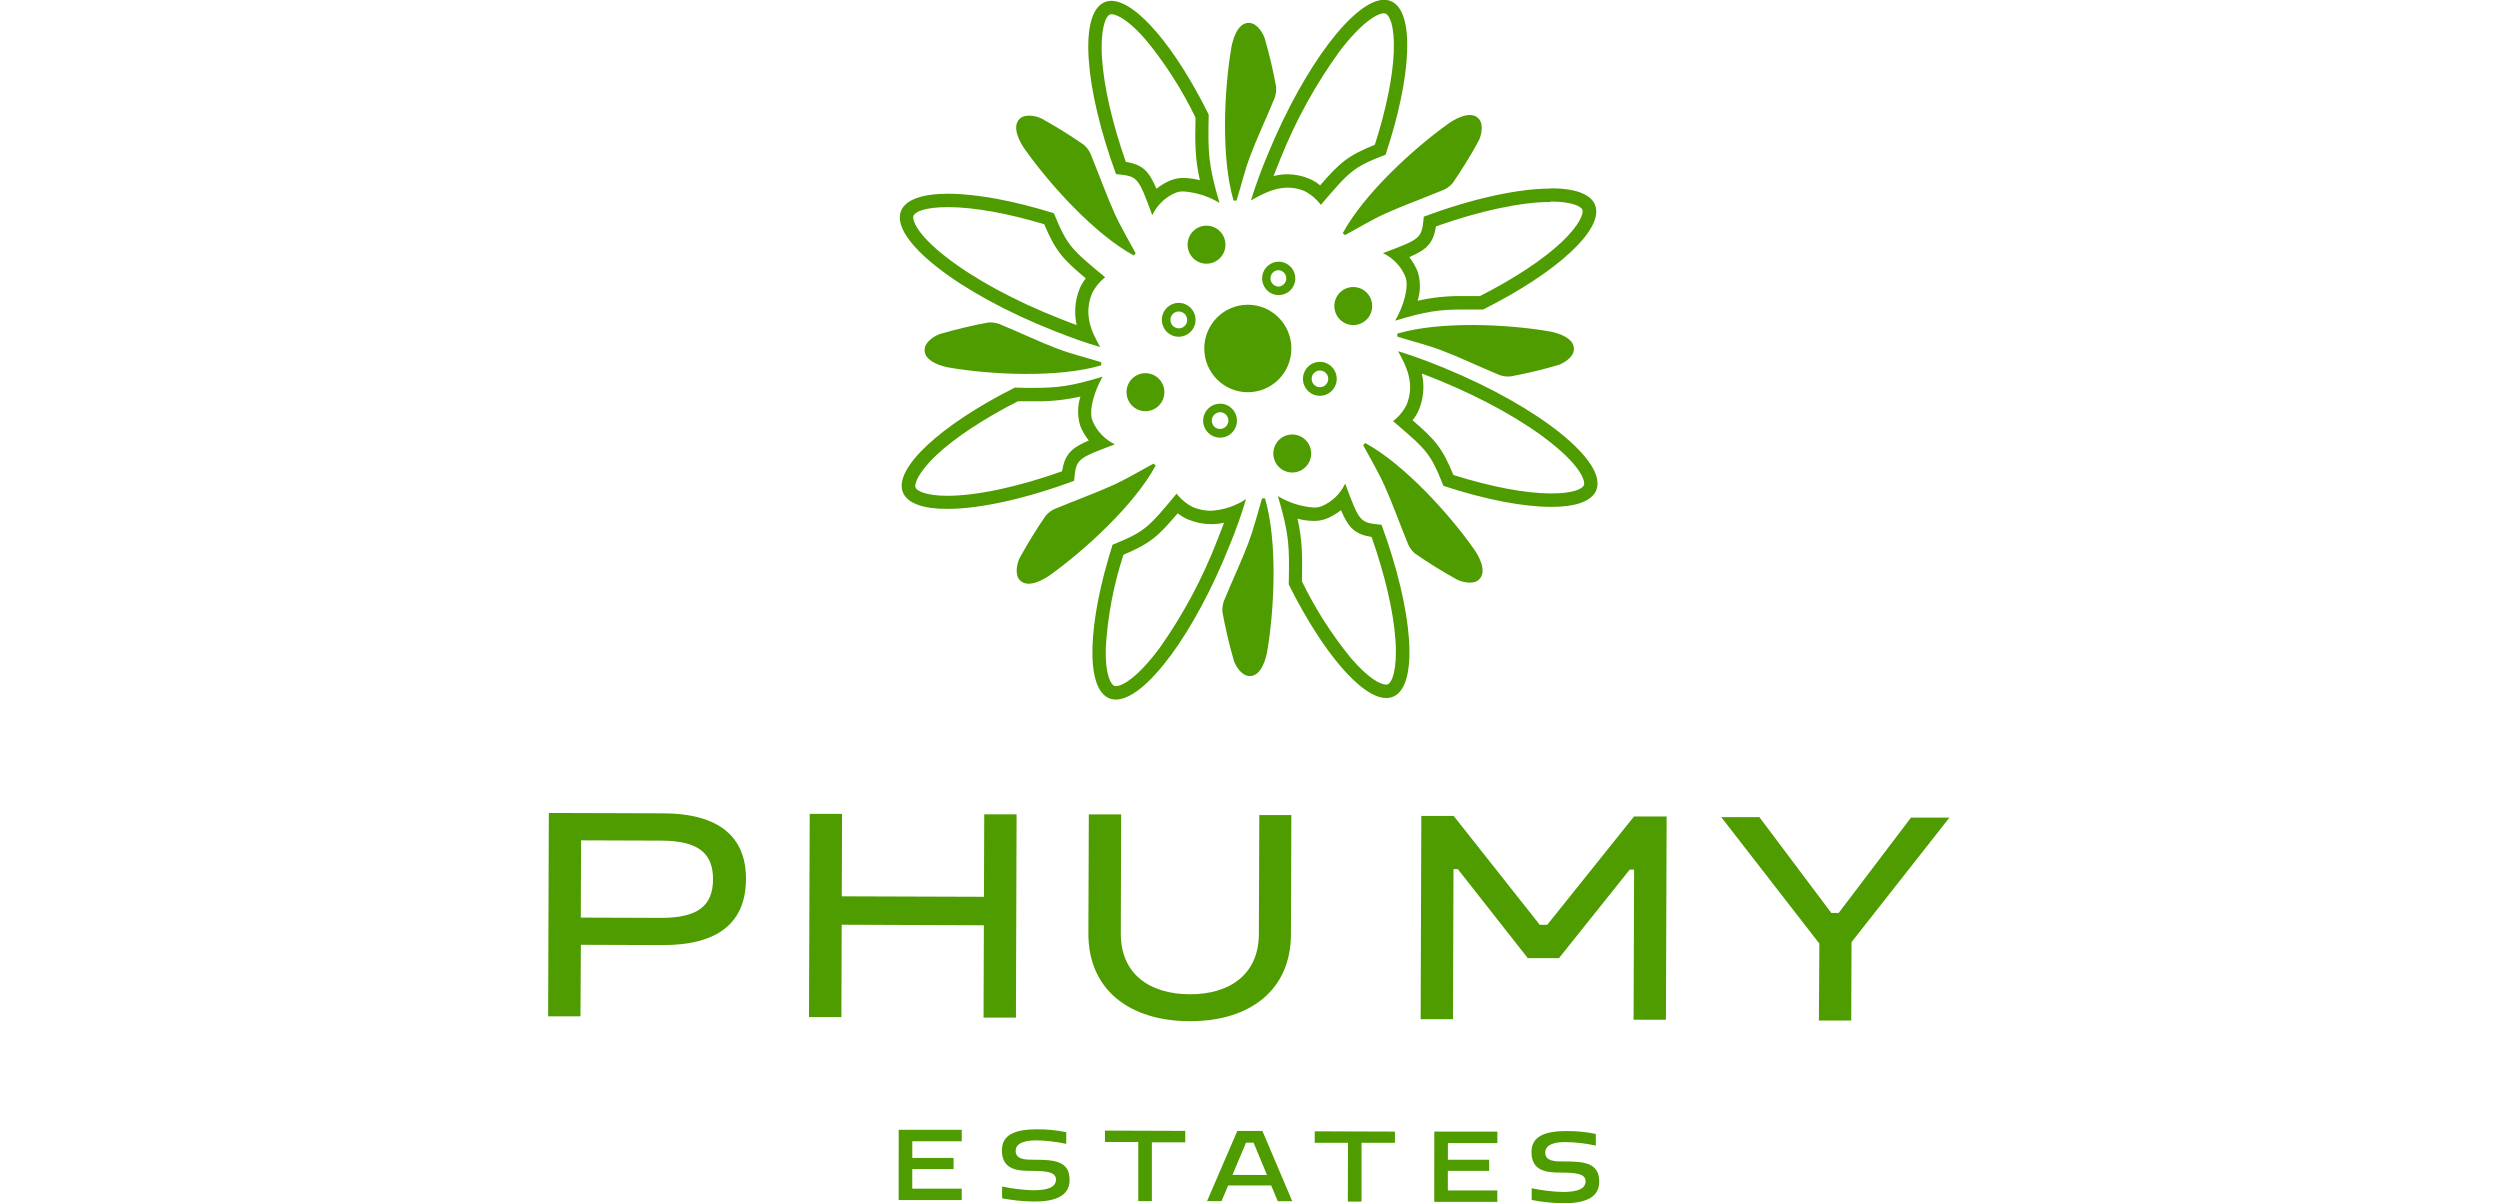 <?xml version="1.0" encoding="UTF-8"?>
<svg xmlns="http://www.w3.org/2000/svg" width="187" height="90" viewBox="0 0 187 90" fill="none">
  <g clip-path="url(#clip0_991_4653)">
    <path d="M41.052 60.809L49.547 60.837C53.783 60.837 55.823 62.588 55.799 65.787C55.775 68.986 53.749 70.713 49.522 70.692L43.448 70.671L43.42 76.021H41L41.052 60.809ZM43.465 62.858L43.444 68.636L49.456 68.657C52.221 68.657 53.327 67.735 53.334 65.78C53.341 63.825 52.242 62.89 49.474 62.879L43.465 62.858Z" fill="#4E9C00"></path>
    <path d="M60.566 60.875H62.986L62.965 67.045L73.6 67.08L73.621 60.913H76.041L75.992 76.116H73.569L73.593 69.21L62.958 69.171L62.937 76.077H60.513L60.566 60.875Z" fill="#4E9C00"></path>
    <path d="M94.163 69.872L94.195 60.969H96.594L96.562 69.872C96.562 74.045 93.515 76.399 88.978 76.385C84.441 76.371 81.397 73.992 81.411 69.823L81.443 60.917H83.863L83.835 69.837C83.835 72.833 85.962 74.36 88.985 74.371C92.008 74.381 94.153 72.868 94.163 69.872Z" fill="#4E9C00"></path>
    <path d="M106.315 61.032H108.735L115.173 69.174H115.734L122.223 61.074H124.664L124.612 76.276H122.192L122.23 65.047H121.903L116.613 71.666H114.276L109.046 65.009H108.722L108.683 76.238H106.263L106.315 61.032Z" fill="#4E9C00"></path>
    <path d="M136.088 70.58L128.748 61.12H131.6L136.98 68.285H137.535L142.94 61.159H145.817L138.494 70.471L138.473 76.336H136.053L136.088 70.58Z" fill="#4E9C00"></path>
    <path d="M67.222 84.507H71.94V85.365H68.24V86.612H71.326V87.446H68.237V88.911H71.937V89.766H67.219L67.222 84.507Z" fill="#4E9C00"></path>
    <path d="M77.182 87.582C76.177 87.582 74.936 87.537 74.943 86.047C74.943 84.807 76.038 84.481 77.558 84.471C78.296 84.466 79.032 84.539 79.755 84.688V85.561C78.99 85.395 78.211 85.307 77.429 85.298C76.624 85.319 75.972 85.504 75.972 86.09C75.972 86.745 76.739 86.752 77.314 86.748C78.831 86.748 80.013 86.818 80.006 88.265C80.006 89.365 79.096 89.901 77.251 89.873C76.481 89.86 75.713 89.779 74.957 89.632V88.752C75.724 88.914 76.503 89.008 77.286 89.033C78.402 89.033 78.984 88.787 78.988 88.234C78.991 87.68 78.318 87.582 77.182 87.582Z" fill="#4E9C00"></path>
    <path d="M85.142 85.424H82.652V84.569L88.657 84.59V85.445H86.16V89.846H85.142V85.424Z" fill="#4E9C00"></path>
    <path d="M92.552 84.594H94.428L96.66 89.849H95.579L95.087 88.675H91.865L91.37 89.846H90.286L92.552 84.594ZM94.77 87.891L93.769 85.473H93.201L92.19 87.88L94.77 87.891Z" fill="#4E9C00"></path>
    <path d="M100.831 85.481H98.341V84.622L104.342 84.643V85.481H101.842V89.881H100.817L100.831 85.481Z" fill="#4E9C00"></path>
    <path d="M107.285 84.643H112.003V85.501H108.303V86.748H111.389V87.582H108.299V89.047H111.999V89.901H107.281L107.285 84.643Z" fill="#4E9C00"></path>
    <path d="M116.794 87.709C115.793 87.709 114.552 87.663 114.555 86.177C114.555 84.937 115.654 84.611 117.17 84.601C117.908 84.596 118.645 84.669 119.367 84.818V85.69C118.604 85.521 117.826 85.433 117.045 85.428C116.236 85.428 115.587 85.631 115.584 86.219C115.584 86.871 116.351 86.882 116.926 86.875C118.443 86.875 119.625 86.945 119.622 88.395C119.622 89.492 118.712 90.028 116.864 90C116.093 89.986 115.326 89.905 114.569 89.758V88.882C115.337 89.044 116.118 89.137 116.902 89.159C118.014 89.159 118.6 88.917 118.6 88.36C118.6 87.803 117.931 87.719 116.794 87.709Z" fill="#4E9C00"></path>
    <path d="M84.944 18.94C84.403 17.924 83.803 16.933 83.336 15.882C82.726 14.515 82.227 13.1 81.656 11.716C81.547 11.373 81.345 11.067 81.073 10.833C80.061 10.13 79.013 9.478 77.935 8.881C77.628 8.717 76.767 8.464 76.306 8.857C75.571 9.487 76.407 10.812 76.634 11.131C78.486 13.765 81.865 17.511 84.801 19.108L84.944 18.94Z" fill="#4E9C00"></path>
    <path d="M92.493 14.998C92.841 13.895 93.1 12.77 93.504 11.694C94.034 10.293 94.679 8.937 95.248 7.553C95.412 7.229 95.484 6.865 95.457 6.502C95.235 5.284 94.951 4.079 94.606 2.89C94.505 2.54 94.073 1.762 93.473 1.713C92.507 1.636 92.172 3.167 92.106 3.556C91.562 6.733 91.328 11.796 92.27 15.005L92.493 14.998Z" fill="#4E9C00"></path>
    <path d="M83.137 1.065C83.587 1.065 84.532 1.591 85.784 3.073C87.215 4.831 88.437 6.751 89.424 8.794C89.382 10.816 89.396 11.895 89.752 13.482C89.358 13.376 88.953 13.318 88.546 13.31C88.212 13.304 87.88 13.365 87.569 13.489C87.184 13.644 86.824 13.857 86.502 14.12C85.927 12.768 85.456 12.316 84.211 12.105C83.21 9.25 82.579 6.531 82.433 4.397C82.283 2.208 82.694 1.22 83.012 1.09C83.052 1.075 83.094 1.068 83.137 1.069M83.137 0.063C82.963 0.064 82.79 0.097 82.628 0.162C80.689 0.967 81.108 6.552 83.479 13.023C85.111 13.188 85.111 13.188 86.192 16.096C86.547 15.339 87.168 14.741 87.935 14.418C88.126 14.347 88.328 14.313 88.532 14.32C89.483 14.387 90.405 14.682 91.22 15.181C90.366 12.291 90.352 11.429 90.411 8.57C87.907 3.518 84.982 0.063 83.123 0.063H83.137Z" fill="#4E9C00"></path>
    <path d="M115.971 15.075C117.669 15.075 118.28 15.475 118.367 15.689C118.454 15.902 118.262 16.74 116.777 18.141C115.382 19.448 113.217 20.867 110.699 22.146C110.26 22.146 109.834 22.146 109.444 22.146C108.298 22.125 107.154 22.243 106.037 22.496C106.266 21.784 106.266 21.018 106.037 20.306C105.881 19.92 105.67 19.559 105.409 19.234C106.755 18.656 107.205 18.183 107.414 16.932C110.685 15.769 113.781 15.107 115.982 15.107M115.982 14.105C113.597 14.105 110.193 14.827 106.501 16.207C106.34 17.847 106.34 17.847 103.442 18.933C104.196 19.289 104.793 19.913 105.116 20.685C105.44 21.473 104.924 23.036 104.359 23.985C106.668 23.284 107.676 23.151 109.454 23.151C109.89 23.151 110.375 23.151 110.936 23.151C116.449 20.394 120.044 17.125 119.305 15.314C118.956 14.483 117.757 14.084 115.985 14.084L115.982 14.105Z" fill="#4E9C00"></path>
    <path d="M100.304 38.157C100.879 39.506 101.35 39.958 102.595 40.168C103.599 43.02 104.234 45.739 104.38 47.876C104.534 50.066 104.122 51.057 103.808 51.187C103.768 51.202 103.726 51.209 103.683 51.208C103.23 51.208 102.288 50.682 101.033 49.204C99.6 47.447 98.376 45.528 97.385 43.486C97.424 41.465 97.41 40.385 97.054 38.798C97.447 38.904 97.851 38.96 98.257 38.966C98.592 38.972 98.924 38.913 99.237 38.791C99.62 38.633 99.98 38.42 100.304 38.161M100.611 36.185C100.257 36.942 99.635 37.54 98.867 37.863C98.677 37.935 98.474 37.97 98.271 37.964C97.321 37.897 96.4 37.603 95.586 37.106C96.444 39.996 96.454 40.855 96.398 43.714C98.906 48.762 101.835 52.214 103.697 52.214C103.87 52.213 104.042 52.18 104.202 52.115C106.141 51.306 105.719 45.721 103.338 39.254C101.709 39.093 101.709 39.093 100.625 36.185H100.611Z" fill="#4E9C00"></path>
    <path d="M80.811 29.685C80.584 30.398 80.584 31.163 80.811 31.875C80.968 32.262 81.18 32.623 81.442 32.947C80.097 33.525 79.65 33.998 79.441 35.253C76.163 36.419 73.063 37.085 70.863 37.085C69.175 37.085 68.565 36.686 68.478 36.475C68.391 36.265 68.582 35.424 70.064 34.023C71.459 32.716 73.625 31.294 76.139 30.015C76.564 30.015 76.976 30.015 77.359 30.015C78.516 30.038 79.672 29.92 80.801 29.664M82.489 28.172C80.166 28.873 79.159 29.013 77.359 29.013C76.93 29.013 76.456 29.013 75.909 28.992C70.403 31.759 66.808 35.032 67.54 36.84C67.888 37.667 69.085 38.066 70.849 38.066C73.234 38.066 76.641 37.341 80.341 35.964C80.501 34.324 80.501 34.324 83.395 33.235C82.641 32.879 82.044 32.255 81.722 31.483C81.397 30.695 81.91 29.132 82.475 28.182L82.489 28.172Z" fill="#4E9C00"></path>
    <path d="M100.604 17.584C101.615 17.041 102.598 16.438 103.641 15.965C105.001 15.352 106.41 14.855 107.787 14.277C108.127 14.166 108.43 13.964 108.662 13.692C109.362 12.675 110.01 11.622 110.601 10.538C110.765 10.23 111.02 9.361 110.629 8.902C110.001 8.159 108.683 9.004 108.366 9.228C105.747 11.092 102.023 14.504 100.437 17.444L100.604 17.584Z" fill="#4E9C00"></path>
    <path d="M103.536 1.006C103.579 1.005 103.622 1.012 103.662 1.027C103.902 1.129 104.335 1.854 104.255 3.886C104.181 5.76 103.679 8.213 102.839 10.826C100.816 11.646 100.234 12.151 98.745 13.864C98.511 13.668 98.25 13.507 97.971 13.384C97.452 13.16 96.894 13.041 96.329 13.034C95.968 13.036 95.609 13.081 95.258 13.167C95.412 12.764 95.586 12.329 95.788 11.842C96.923 9.006 98.403 6.32 100.192 3.847C101.793 1.745 102.982 0.992 103.536 0.992M103.536 -0.014C101.325 -0.014 97.608 4.839 94.868 11.457C94.377 12.612 93.944 13.79 93.57 14.989C94.379 14.537 95.296 14.036 96.329 14.036C96.761 14.037 97.189 14.125 97.587 14.295C98.062 14.543 98.475 14.895 98.797 15.325C100.942 12.827 101.169 12.522 103.641 11.569C105.601 5.704 105.845 0.838 104.045 0.088C103.884 0.02 103.711 -0.015 103.536 -0.014Z" fill="#4E9C00"></path>
    <path d="M106.361 27.941C106.765 28.095 107.184 28.26 107.644 28.449C111.016 29.829 114.015 31.511 116.089 33.179C118.349 34.993 118.579 36.038 118.478 36.286C118.377 36.535 117.781 36.91 116.037 36.91C114.119 36.91 111.535 36.419 108.714 35.529C107.881 33.501 107.375 32.919 105.66 31.437C105.853 31.201 106.012 30.938 106.131 30.656C106.487 29.797 106.565 28.847 106.354 27.941M104.575 26.27C105.206 27.398 105.855 28.704 105.213 30.281C104.973 30.76 104.625 31.177 104.199 31.5C106.702 33.641 106.988 33.865 107.968 36.342C111.107 37.376 113.952 37.915 116.034 37.915C117.833 37.915 119.06 37.509 119.402 36.668C120.263 34.548 115.169 30.453 108.021 27.524C106.706 26.988 105.813 26.651 104.575 26.27Z" fill="#4E9C00"></path>
    <path d="M88.086 38.388C88.323 38.581 88.586 38.739 88.867 38.858C89.409 39.083 89.989 39.202 90.575 39.208C90.907 39.208 91.238 39.172 91.562 39.099C91.416 39.488 91.255 39.895 91.07 40.364C89.972 43.225 88.524 45.938 86.76 48.44C85.188 50.57 84.002 51.324 83.465 51.324C83.425 51.325 83.384 51.318 83.347 51.303C83.103 51.208 82.649 50.486 82.712 48.454C82.852 46.087 83.296 43.748 84.034 41.496C86.042 40.645 86.618 40.133 88.086 38.399M88.012 36.924C85.903 39.453 85.68 39.748 83.221 40.746C81.345 46.639 81.167 51.509 82.974 52.234C83.13 52.296 83.297 52.327 83.465 52.326C85.672 52.326 89.341 47.421 91.998 40.736C92.457 39.622 92.86 38.485 93.204 37.33C92.42 37.85 91.513 38.152 90.575 38.206C90.116 38.203 89.661 38.112 89.236 37.936C88.757 37.697 88.338 37.351 88.012 36.924Z" fill="#4E9C00"></path>
    <path d="M70.933 15.493C72.833 15.493 75.365 15.949 78.106 16.772C78.963 18.787 79.479 19.361 81.216 20.822C81.025 21.061 80.869 21.327 80.752 21.61C80.408 22.47 80.332 23.415 80.536 24.319C80.149 24.179 79.745 24.021 79.277 23.835C75.888 22.504 72.868 20.864 70.765 19.224C68.485 17.445 68.241 16.422 68.324 16.152C68.408 15.882 69.067 15.493 70.919 15.493M70.919 14.491C69.022 14.491 67.735 14.915 67.393 15.787C66.564 17.921 71.714 21.943 78.901 24.771C80.222 25.289 81.056 25.594 82.3 25.958C81.652 24.841 81.049 23.562 81.669 21.975C81.904 21.493 82.245 21.071 82.667 20.742C80.135 18.639 79.842 18.419 78.831 15.952C75.766 14.992 72.983 14.491 70.919 14.491Z" fill="#4E9C00"></path>
    <path d="M104.52 25.18C105.618 25.53 106.737 25.79 107.808 26.199C109.203 26.728 110.545 27.38 111.923 27.951C112.246 28.116 112.607 28.189 112.969 28.161C114.18 27.937 115.378 27.65 116.56 27.303C116.892 27.201 117.68 26.77 117.728 26.164C117.805 25.194 116.281 24.854 115.898 24.787C112.739 24.244 107.707 24.006 104.516 24.956L104.52 25.18Z" fill="#4E9C00"></path>
    <path d="M101.967 33.302C102.508 34.318 103.104 35.306 103.575 36.354C104.185 37.72 104.68 39.135 105.252 40.519C105.363 40.86 105.564 41.164 105.834 41.399C106.847 42.101 107.895 42.751 108.973 43.347C109.28 43.511 110.144 43.767 110.601 43.375C111.337 42.741 110.5 41.42 110.273 41.101C108.425 38.47 105.043 34.728 102.107 33.134L101.967 33.302Z" fill="#4E9C00"></path>
    <path d="M94.4 37.278C94.069 38.382 93.793 39.51 93.389 40.586C92.859 41.987 92.214 43.34 91.645 44.723C91.481 45.048 91.409 45.411 91.436 45.775C91.658 46.995 91.942 48.203 92.287 49.394C92.388 49.744 92.821 50.518 93.42 50.567C94.386 50.645 94.721 49.113 94.787 48.728C95.331 45.547 95.565 40.488 94.623 37.278H94.4Z" fill="#4E9C00"></path>
    <path d="M86.275 34.679C85.264 35.225 84.281 35.824 83.238 36.297C81.878 36.91 80.47 37.411 79.096 37.986C78.754 38.097 78.45 38.301 78.217 38.575C77.517 39.592 76.87 40.644 76.278 41.728C76.114 42.036 75.863 42.902 76.254 43.364C76.882 44.103 78.196 43.263 78.513 43.035C81.132 41.174 84.856 37.762 86.446 34.819L86.275 34.679Z" fill="#4E9C00"></path>
    <path d="M82.373 27.097C81.275 26.747 80.156 26.487 79.089 26.081C77.694 25.549 76.348 24.897 74.97 24.329C74.647 24.165 74.285 24.093 73.924 24.122C72.712 24.346 71.512 24.631 70.329 24.977C69.998 25.079 69.21 25.513 69.161 26.116C69.084 27.087 70.608 27.426 70.992 27.493C74.151 28.04 79.186 28.274 82.373 27.325V27.097Z" fill="#4E9C00"></path>
    <path d="M93.337 29.339C95.136 29.339 96.594 27.874 96.594 26.066C96.594 24.259 95.136 22.794 93.337 22.794C91.538 22.794 90.08 24.259 90.08 26.066C90.08 27.874 91.538 29.339 93.337 29.339Z" fill="#4E9C00"></path>
    <path d="M90.247 19.725C91.029 19.725 91.663 19.088 91.663 18.302C91.663 17.517 91.029 16.88 90.247 16.88C89.465 16.88 88.832 17.517 88.832 18.302C88.832 19.088 89.465 19.725 90.247 19.725Z" fill="#4E9C00"></path>
    <path d="M96.66 35.344C97.442 35.344 98.076 34.707 98.076 33.922C98.076 33.136 97.442 32.499 96.66 32.499C95.878 32.499 95.244 33.136 95.244 33.922C95.244 34.707 95.878 35.344 96.66 35.344Z" fill="#4E9C00"></path>
    <path d="M85.679 30.758C86.461 30.758 87.095 30.121 87.095 29.335C87.095 28.55 86.461 27.913 85.679 27.913C84.897 27.913 84.264 28.55 84.264 29.335C84.264 30.121 84.897 30.758 85.679 30.758Z" fill="#4E9C00"></path>
    <path d="M101.224 24.315C102.006 24.315 102.64 23.678 102.64 22.892C102.64 22.107 102.006 21.47 101.224 21.47C100.442 21.47 99.809 22.107 99.809 22.892C99.809 23.678 100.442 24.315 101.224 24.315Z" fill="#4E9C00"></path>
    <path d="M88.169 23.299C88.251 23.3 88.331 23.316 88.406 23.348C88.486 23.379 88.558 23.426 88.618 23.486C88.678 23.546 88.725 23.619 88.755 23.698C88.794 23.793 88.809 23.896 88.799 23.998C88.789 24.101 88.754 24.199 88.697 24.284C88.64 24.369 88.563 24.439 88.473 24.487C88.382 24.535 88.282 24.561 88.18 24.56C88.098 24.561 88.017 24.544 87.942 24.511C87.863 24.481 87.791 24.434 87.731 24.373C87.671 24.313 87.624 24.241 87.594 24.161C87.555 24.066 87.54 23.963 87.55 23.861C87.56 23.759 87.595 23.66 87.652 23.575C87.709 23.49 87.786 23.42 87.876 23.372C87.966 23.324 88.067 23.299 88.169 23.299ZM88.169 22.654C87.856 22.654 87.554 22.77 87.321 22.981C87.089 23.192 86.942 23.483 86.911 23.796C86.88 24.109 86.966 24.423 87.151 24.676C87.338 24.929 87.611 25.104 87.918 25.166C88.225 25.228 88.544 25.173 88.813 25.012C89.082 24.851 89.282 24.595 89.374 24.294C89.466 23.993 89.443 23.669 89.31 23.384C89.177 23.099 88.943 22.874 88.654 22.752C88.5 22.688 88.336 22.655 88.169 22.654Z" fill="#4E9C00"></path>
    <path d="M98.728 27.714C98.82 27.713 98.911 27.733 98.994 27.772C99.078 27.811 99.151 27.869 99.21 27.94C99.269 28.011 99.311 28.095 99.334 28.185C99.356 28.274 99.358 28.368 99.341 28.459C99.323 28.55 99.285 28.635 99.23 28.709C99.175 28.784 99.104 28.845 99.022 28.888C98.941 28.931 98.851 28.956 98.759 28.96C98.667 28.964 98.575 28.948 98.49 28.912C98.359 28.856 98.25 28.756 98.183 28.629C98.116 28.503 98.095 28.356 98.123 28.216C98.151 28.075 98.226 27.948 98.336 27.857C98.447 27.765 98.585 27.715 98.728 27.714ZM98.728 27.065C98.413 27.065 98.11 27.181 97.877 27.393C97.644 27.604 97.497 27.895 97.465 28.21C97.434 28.524 97.52 28.838 97.706 29.092C97.893 29.346 98.167 29.522 98.475 29.584C98.783 29.646 99.103 29.591 99.373 29.43C99.643 29.268 99.843 29.011 99.935 28.709C100.027 28.408 100.004 28.082 99.87 27.797C99.737 27.511 99.502 27.285 99.212 27.163C99.059 27.099 98.894 27.065 98.728 27.065Z" fill="#4E9C00"></path>
    <path d="M91.252 30.825C91.333 30.825 91.414 30.842 91.489 30.874C91.568 30.906 91.639 30.953 91.699 31.013C91.759 31.073 91.806 31.145 91.838 31.224C91.876 31.319 91.89 31.422 91.88 31.524C91.869 31.626 91.834 31.724 91.777 31.808C91.72 31.893 91.644 31.963 91.554 32.012C91.464 32.06 91.364 32.086 91.262 32.086C91.139 32.088 91.019 32.052 90.917 31.983C90.814 31.914 90.736 31.816 90.69 31.701C90.659 31.625 90.642 31.544 90.642 31.463C90.642 31.381 90.659 31.3 90.69 31.224C90.736 31.11 90.816 31.012 90.917 30.944C91.019 30.875 91.139 30.838 91.262 30.839M91.262 30.194C90.948 30.194 90.645 30.31 90.412 30.522C90.178 30.733 90.032 31.024 90 31.338C89.969 31.653 90.054 31.967 90.241 32.221C90.427 32.475 90.701 32.651 91.01 32.713C91.317 32.775 91.638 32.72 91.907 32.559C92.177 32.397 92.378 32.14 92.47 31.838C92.562 31.537 92.539 31.211 92.405 30.925C92.272 30.64 92.037 30.414 91.747 30.292C91.594 30.227 91.429 30.194 91.262 30.194Z" fill="#4E9C00"></path>
    <path d="M95.645 20.208C95.799 20.22 95.944 20.29 96.049 20.404C96.154 20.518 96.213 20.668 96.213 20.823C96.213 20.979 96.154 21.128 96.049 21.242C95.944 21.357 95.799 21.426 95.645 21.438C95.565 21.438 95.485 21.421 95.412 21.389C95.28 21.335 95.172 21.237 95.105 21.112C95.038 20.986 95.016 20.841 95.044 20.702C95.071 20.562 95.147 20.437 95.256 20.347C95.366 20.257 95.503 20.208 95.645 20.208ZM95.645 19.574C95.358 19.576 95.081 19.676 94.859 19.86C94.638 20.043 94.486 20.297 94.43 20.58C94.374 20.863 94.416 21.156 94.551 21.411C94.685 21.666 94.903 21.866 95.167 21.978C95.319 22.04 95.481 22.072 95.645 22.072C95.933 22.073 96.212 21.974 96.434 21.791C96.657 21.608 96.809 21.353 96.866 21.07C96.922 20.786 96.879 20.492 96.743 20.237C96.608 19.982 96.389 19.783 96.123 19.672C95.972 19.608 95.809 19.574 95.645 19.574Z" fill="#4E9C00"></path>
  </g>
  <defs>
    <clipPath id="clip0_991_4653">
      <rect width="104.824" height="90" fill="white" transform="translate(41)"></rect>
    </clipPath>
  </defs>
</svg>
